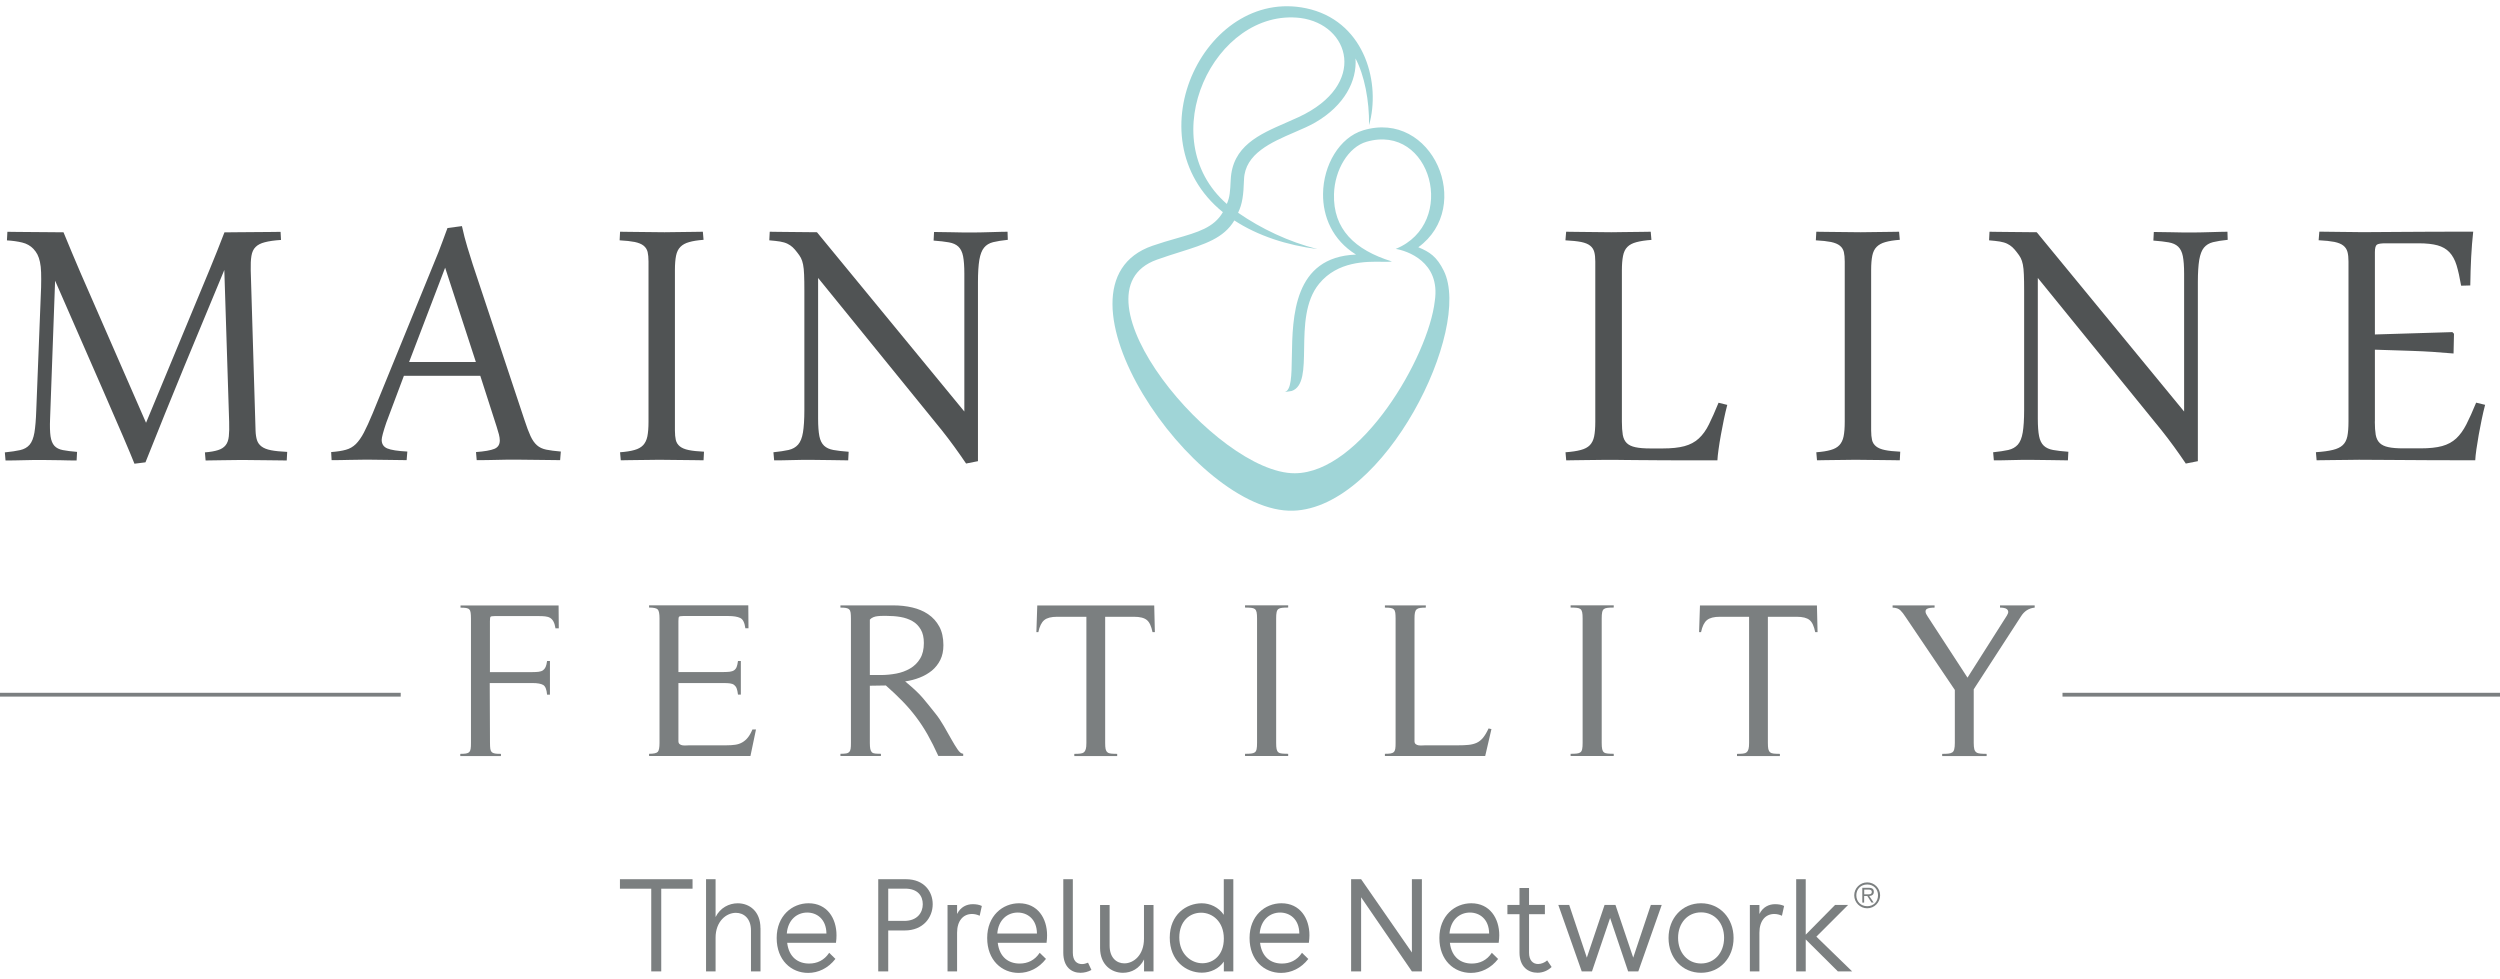 <svg width="240" height="94" viewBox="0 0 240 94" fill="none" xmlns="http://www.w3.org/2000/svg">
<path fill-rule="evenodd" clip-rule="evenodd" d="M124.018 34.254C123.99 36.072 123.969 37.464 123.329 37.641L124.013 37.531C125.141 37.128 125.167 35.46 125.196 33.478C125.228 31.369 125.264 28.905 126.641 27.232C128.424 25.064 131.16 25.107 132.683 25.131C133.105 25.138 133.433 25.143 133.623 25.099C130.061 23.999 127.96 21.994 128.064 18.621C128.131 16.304 129.445 14.11 131.185 13.609C137.404 11.806 139.995 21.438 133.989 23.895C135.022 24.06 138.309 25.105 137.741 28.889C137.136 34.249 130.642 45.397 124.307 45.433C116.781 45.476 102.283 28.063 111.062 24.928C111.844 24.649 112.581 24.416 113.27 24.199C115.67 23.442 117.476 22.873 118.497 21.163C120.763 22.642 123.574 23.547 126.482 23.913C123.702 23.211 121.075 21.958 118.857 20.424C119.273 19.55 119.371 18.761 119.426 17.227C119.513 14.751 122.05 13.658 124.281 12.696C125.002 12.386 125.692 12.089 126.256 11.763C129.072 10.137 130.282 7.754 130.129 5.615C130.984 7.216 131.46 9.661 131.43 12.014C132.548 8.09 131.112 2.326 125.865 0.908C115.931 -1.726 108.484 13.157 117.397 20.369C116.538 21.852 114.991 22.295 112.928 22.887C112.22 23.09 111.451 23.31 110.628 23.596C99.712 27.385 114.642 49.351 124.16 49.027C132.963 48.728 141.364 31.62 138.608 26.004C137.936 24.635 137.245 24.182 136.158 23.736C141.541 19.825 137.508 10.504 130.868 12.509C128.589 13.193 127.038 15.852 127.013 18.614C126.989 20.796 127.917 23.04 130.177 24.439C124.165 24.663 124.077 30.412 124.018 34.254ZM118.148 17.27C118.094 18.386 118.068 18.904 117.776 19.58C110.556 13.273 116.621 0.731 124.845 1.727C129.603 2.357 131.332 8.133 124.691 11.231C124.289 11.419 123.877 11.598 123.466 11.777C120.878 12.904 118.302 14.025 118.149 17.258L118.148 17.27Z" fill="#A0D5D7"/>
<path fill-rule="evenodd" clip-rule="evenodd" d="M46.105 36.076H38.774L37.082 40.581C36.789 41.448 36.642 41.998 36.642 42.224C36.642 42.622 36.819 42.897 37.18 43.05C37.54 43.202 38.181 43.3 39.104 43.349L39.037 44.174C38.493 44.174 37.882 44.168 37.21 44.15C36.538 44.138 35.866 44.125 35.206 44.125C34.663 44.125 34.101 44.132 33.52 44.15C32.94 44.168 32.378 44.174 31.834 44.174L31.791 43.398C32.366 43.355 32.836 43.282 33.203 43.178C33.569 43.08 33.887 42.897 34.162 42.628C34.431 42.359 34.687 41.998 34.931 41.534C35.176 41.069 35.457 40.446 35.781 39.67L42.097 24.195C42.235 23.838 42.355 23.518 42.461 23.233L42.549 22.997C42.627 22.78 42.711 22.554 42.8 22.316L42.801 22.313L42.802 22.312C42.853 22.175 42.905 22.035 42.959 21.89L44.346 21.707C44.504 22.441 44.681 23.107 44.865 23.718C45.048 24.329 45.219 24.885 45.384 25.386L50.339 40.287C50.558 40.959 50.754 41.485 50.931 41.864C51.108 42.243 51.31 42.536 51.548 42.744C51.78 42.952 52.08 43.092 52.44 43.166C52.8 43.239 53.265 43.3 53.839 43.349L53.772 44.174C53.155 44.174 52.477 44.168 51.737 44.15C50.998 44.138 50.253 44.125 49.502 44.125C48.885 44.125 48.261 44.132 47.632 44.15C47.003 44.168 46.38 44.174 45.763 44.174L45.696 43.398C46.514 43.337 47.107 43.233 47.455 43.092C47.809 42.946 47.98 42.677 47.98 42.279C47.98 42.114 47.95 41.919 47.895 41.699C47.834 41.479 47.761 41.228 47.675 40.953L46.111 36.088L46.105 36.076ZM45.683 34.75L42.733 25.698L39.275 34.75H45.683Z" fill="#505354"/>
<path d="M1.637 22.264C1.21 22.252 0.904 22.252 0.727 22.252H0.709L0.666 23.077C1.222 23.108 1.71 23.181 2.138 23.285C2.566 23.389 2.914 23.59 3.195 23.878C3.36 24.049 3.488 24.232 3.592 24.428C3.696 24.63 3.775 24.868 3.836 25.149C3.898 25.436 3.934 25.766 3.946 26.157C3.959 26.549 3.959 27.013 3.946 27.563L3.482 39.377C3.452 40.294 3.39 41.009 3.305 41.529C3.213 42.048 3.061 42.439 2.841 42.696C2.621 42.953 2.315 43.124 1.937 43.209C1.558 43.295 1.063 43.368 0.464 43.429L0.531 44.206C1.045 44.206 1.607 44.2 2.218 44.181C2.822 44.163 3.409 44.157 3.965 44.157C4.667 44.157 5.29 44.169 5.834 44.181C6.378 44.2 6.885 44.206 7.355 44.206L7.398 43.381C6.842 43.338 6.39 43.277 6.036 43.209C5.687 43.142 5.413 43.008 5.223 42.8C5.034 42.592 4.912 42.287 4.851 41.883C4.796 41.48 4.777 40.917 4.808 40.203L5.29 26.946C6.714 30.203 8.235 33.681 9.848 37.367C11.46 41.052 12.481 43.436 12.908 44.517L13.965 44.383C15.211 41.248 16.464 38.155 17.716 35.117C18.969 32.08 20.245 29.012 21.534 25.919L21.999 40.502C22.017 41.064 22.005 41.523 21.968 41.883C21.931 42.238 21.834 42.525 21.663 42.739C21.492 42.953 21.253 43.112 20.936 43.209C20.618 43.313 20.197 43.387 19.671 43.429L19.738 44.206C19.915 44.206 20.114 44.201 20.342 44.196L20.465 44.194C20.746 44.181 21.04 44.181 21.345 44.181C21.644 44.181 21.948 44.175 22.259 44.169H22.261L22.28 44.169C22.591 44.157 22.896 44.157 23.19 44.157C23.522 44.157 23.871 44.162 24.24 44.168L24.314 44.169C24.711 44.181 25.084 44.181 25.481 44.181C25.878 44.181 26.251 44.187 26.605 44.194C26.953 44.206 27.265 44.206 27.527 44.206L27.57 43.381C26.923 43.35 26.409 43.301 26.018 43.222C25.627 43.148 25.328 43.026 25.114 42.867C24.901 42.708 24.754 42.507 24.674 42.262C24.595 42.018 24.546 41.712 24.534 41.345L24.07 25.962C24.057 25.399 24.076 24.935 24.137 24.568C24.198 24.202 24.326 23.92 24.534 23.713C24.742 23.505 25.035 23.352 25.426 23.254C25.817 23.15 26.33 23.077 26.978 23.034L26.935 22.258C26.797 22.258 26.589 22.261 26.317 22.265L25.902 22.27C25.42 22.282 24.882 22.282 24.338 22.282C23.795 22.282 23.263 22.289 22.744 22.295C22.225 22.307 21.828 22.307 21.547 22.307C21.431 22.606 21.313 22.905 21.196 23.203L21.195 23.207C21.077 23.506 20.96 23.805 20.844 24.104C20.606 24.703 20.367 25.302 20.117 25.895L14.02 40.588L7.728 26.188C7.447 25.534 7.172 24.886 6.903 24.244C6.628 23.603 6.359 22.955 6.097 22.301C5.754 22.301 5.357 22.296 4.906 22.291L4.686 22.289C4.142 22.276 3.604 22.276 3.079 22.276C2.554 22.276 2.071 22.27 1.637 22.264Z" fill="#505354"/>
<path d="M62.312 72.578H72.044V72.572L72.575 70.029H72.233C72.093 70.359 71.946 70.622 71.787 70.812C71.635 71.001 71.457 71.154 71.256 71.27C71.054 71.386 70.834 71.46 70.584 71.496C70.333 71.533 70.04 71.551 69.698 71.551H66.173C66.101 71.551 66.015 71.556 65.917 71.561L65.862 71.564C65.739 71.57 65.623 71.564 65.519 71.551C65.415 71.539 65.324 71.496 65.245 71.435C65.165 71.374 65.128 71.276 65.128 71.148V65.574H69.46C69.704 65.574 69.906 65.58 70.071 65.604C70.229 65.623 70.37 65.672 70.474 65.751C70.578 65.831 70.663 65.941 70.718 66.081C70.773 66.222 70.816 66.424 70.847 66.68H71.121V63.453H70.847C70.816 63.691 70.773 63.887 70.718 64.028C70.663 64.168 70.578 64.272 70.474 64.345C70.37 64.419 70.229 64.462 70.058 64.486C69.887 64.504 69.686 64.516 69.46 64.516H65.128V59.627C65.128 59.401 65.147 59.26 65.183 59.212C65.22 59.163 65.354 59.138 65.599 59.138H69.912C70.413 59.138 70.791 59.199 71.054 59.322C71.317 59.438 71.482 59.768 71.555 60.312H71.854L71.836 58.111H62.312V58.325C62.752 58.325 63.027 58.386 63.143 58.509C63.259 58.631 63.314 58.918 63.314 59.377V71.313C63.314 71.771 63.259 72.059 63.143 72.181C63.033 72.303 62.752 72.364 62.312 72.364V72.578Z" fill="#7B7F80"/>
<path d="M53.326 60.317C53.283 60.048 53.222 59.834 53.136 59.675C53.051 59.517 52.947 59.4 52.819 59.321C52.69 59.241 52.532 59.193 52.348 59.174C52.165 59.15 51.945 59.144 51.688 59.144H47.504C47.259 59.144 47.125 59.168 47.088 59.217C47.052 59.266 47.033 59.407 47.033 59.633V64.522H51.108C51.334 64.522 51.536 64.51 51.707 64.492C51.878 64.467 52.018 64.424 52.122 64.351C52.226 64.278 52.312 64.174 52.379 64.033C52.44 63.893 52.489 63.697 52.519 63.459H52.794V66.686H52.519C52.477 66.191 52.354 65.879 52.147 65.757C51.939 65.635 51.597 65.573 51.114 65.573H47.015L47.039 71.319C47.039 71.563 47.052 71.746 47.07 71.887C47.088 72.021 47.137 72.125 47.211 72.199C47.284 72.272 47.388 72.315 47.522 72.339C47.657 72.364 47.846 72.37 48.09 72.37V72.584H44.187V72.37C44.413 72.37 44.596 72.358 44.73 72.339C44.865 72.315 44.968 72.272 45.042 72.199C45.115 72.125 45.158 72.028 45.182 71.887C45.207 71.752 45.213 71.563 45.213 71.319V59.382C45.213 59.156 45.201 58.967 45.182 58.826C45.164 58.685 45.121 58.575 45.054 58.508C44.993 58.435 44.889 58.392 44.755 58.367C44.62 58.343 44.437 58.337 44.211 58.337V58.123H53.625L53.643 60.323H53.344L53.326 60.317Z" fill="#7B7F80"/>
<path d="M62.52 85.315V93.254H63.479V85.315H66.485V84.404H59.514V85.315H62.52Z" fill="#7B7F80"/>
<path d="M73.009 93.254V89.098H73.003C73.003 87.485 71.946 86.715 70.822 86.715C69.985 86.715 69.136 87.149 68.696 88.035V84.404H67.78V93.254H68.696V90.015C68.696 88.456 69.716 87.631 70.645 87.631C71.397 87.631 72.093 88.163 72.093 89.324V93.254H73.009Z" fill="#7B7F80"/>
<path fill-rule="evenodd" clip-rule="evenodd" d="M80.2 92.054C79.491 92.965 78.538 93.399 77.579 93.399C75.966 93.399 74.561 92.189 74.561 90.049C74.561 87.911 76.046 86.713 77.622 86.713C79.4 86.713 80.304 88.155 80.304 89.781C80.304 89.983 80.291 90.251 80.255 90.508H75.569C75.734 91.907 76.626 92.501 77.677 92.501C78.434 92.501 79.125 92.195 79.601 91.468L80.2 92.054ZM79.338 89.622C79.32 88.21 78.398 87.605 77.493 87.605C76.51 87.605 75.636 88.302 75.532 89.622H79.338Z" fill="#7B7F80"/>
<path fill-rule="evenodd" clip-rule="evenodd" d="M89.54 86.8C89.54 85.615 88.74 84.404 86.962 84.404H84.311V93.254H85.27V89.324H86.858C88.624 89.324 89.54 88.078 89.54 86.8ZM88.587 86.806C88.587 87.601 88.068 88.407 86.803 88.407V88.401H85.27V85.309H86.895C88.111 85.309 88.587 86.011 88.587 86.806Z" fill="#7B7F80"/>
<path d="M94.256 86.971L94.049 87.913C93.817 87.803 93.56 87.742 93.316 87.742C92.472 87.742 91.88 88.389 91.88 89.545V93.254H90.963V86.88H91.88V87.742C92.216 87.069 92.796 86.801 93.389 86.801C93.701 86.801 94.006 86.85 94.251 86.971H94.256Z" fill="#7B7F80"/>
<path fill-rule="evenodd" clip-rule="evenodd" d="M99.81 91.468L100.414 92.054C99.705 92.965 98.753 93.399 97.794 93.399C96.181 93.399 94.77 92.189 94.77 90.049C94.77 87.911 96.255 86.713 97.83 86.713C99.614 86.713 100.519 88.155 100.519 89.781C100.519 89.983 100.506 90.251 100.47 90.508H95.784C95.949 91.907 96.841 92.501 97.885 92.501C98.649 92.501 99.334 92.195 99.81 91.468ZM97.702 87.605C98.606 87.605 99.535 88.21 99.547 89.622H95.741C95.838 88.302 96.719 87.605 97.702 87.605Z" fill="#7B7F80"/>
<path d="M104.77 93.12C104.458 93.291 104.085 93.389 103.726 93.389C102.888 93.389 102.076 92.857 102.076 91.452V84.404H102.992V91.463C102.992 92.258 103.395 92.552 103.872 92.552C104.067 92.552 104.257 92.496 104.452 92.417L104.776 93.114L104.77 93.12Z" fill="#7B7F80"/>
<path d="M109.828 92.11V93.254H110.738V86.879H109.822V90.118C109.822 91.677 108.844 92.483 107.941 92.483C107.207 92.483 106.523 91.964 106.523 90.779V86.879H105.607V91.01C105.607 92.606 106.688 93.388 107.8 93.388C108.618 93.388 109.388 92.984 109.828 92.11Z" fill="#7B7F80"/>
<path fill-rule="evenodd" clip-rule="evenodd" d="M117.489 93.254V92.314C117.024 92.985 116.224 93.377 115.382 93.377C113.861 93.377 112.296 92.233 112.296 90.015C112.296 87.796 113.885 86.715 115.369 86.715C116.17 86.715 116.982 87.093 117.483 87.82V84.404H118.399V93.254H117.489ZM117.489 90.107C117.489 88.451 116.377 87.619 115.308 87.619C114.239 87.619 113.213 88.401 113.213 89.997C113.213 91.592 114.349 92.472 115.424 92.472C116.499 92.472 117.489 91.678 117.489 90.107Z" fill="#7B7F80"/>
<path fill-rule="evenodd" clip-rule="evenodd" d="M122.981 93.399C123.94 93.399 124.894 92.965 125.603 92.054L125.596 92.06L124.992 91.468C124.509 92.195 123.83 92.501 123.067 92.501C122.022 92.501 121.131 91.907 120.966 90.508H125.651C125.687 90.251 125.706 89.983 125.706 89.781C125.706 88.155 124.802 86.713 123.018 86.713C121.442 86.713 119.958 87.911 119.958 90.049C119.958 92.189 121.369 93.399 122.981 93.399ZM122.89 87.605C123.794 87.605 124.723 88.21 124.735 89.622H120.929C121.033 88.302 121.913 87.605 122.89 87.605Z" fill="#7B7F80"/>
<path d="M130.667 84.404L135.542 91.439V84.404H136.501V93.254H135.542L130.667 86.14V93.254H129.707V84.404H130.667Z" fill="#7B7F80"/>
<path fill-rule="evenodd" clip-rule="evenodd" d="M141.204 93.399C142.164 93.399 143.116 92.965 143.825 92.054L143.818 92.06L143.214 91.468C142.738 92.195 142.054 92.501 141.29 92.501C140.245 92.501 139.353 91.907 139.188 90.508H143.874C143.911 90.251 143.929 89.983 143.929 89.781C143.929 88.155 143.018 86.713 141.241 86.713C139.664 86.713 138.18 87.911 138.18 90.049C138.18 92.189 139.591 93.399 141.204 93.399ZM141.112 87.605C142.017 87.605 142.945 88.21 142.957 89.622H139.151C139.255 88.302 140.129 87.605 141.112 87.605Z" fill="#7B7F80"/>
<path d="M148.951 92.833C148.59 93.181 148.114 93.383 147.601 93.383C146.708 93.383 145.872 92.815 145.872 91.445V87.76H144.711V86.873H145.872V85.248H146.788V86.873H148.31V87.76H146.788V91.458C146.788 92.197 147.161 92.545 147.662 92.545C147.949 92.545 148.297 92.411 148.529 92.197L148.957 92.833H148.951Z" fill="#7B7F80"/>
<path d="M154.571 88.126L156.3 93.254H157.277L159.525 86.873H158.481L156.789 91.934L155.084 86.873H154.039L152.336 91.934L150.643 86.873H149.598L151.846 93.254H152.83L154.571 88.126Z" fill="#7B7F80"/>
<path fill-rule="evenodd" clip-rule="evenodd" d="M166.423 90.049C166.423 91.963 165.109 93.387 163.301 93.387C161.493 93.387 160.18 91.963 160.18 90.049C160.18 88.137 161.493 86.713 163.301 86.713C165.109 86.713 166.423 88.142 166.423 90.049ZM161.095 90.032C161.095 91.461 162.012 92.494 163.301 92.494C164.59 92.494 165.513 91.461 165.513 90.032C165.513 88.601 164.596 87.587 163.301 87.587C162.006 87.587 161.095 88.62 161.095 90.032Z" fill="#7B7F80"/>
<path d="M171.066 87.913L171.274 86.971C171.029 86.85 170.717 86.801 170.412 86.801C169.819 86.801 169.239 87.069 168.903 87.742V86.88H167.987V93.254H168.903V89.545C168.903 88.389 169.49 87.742 170.332 87.742C170.577 87.742 170.834 87.803 171.066 87.913Z" fill="#7B7F80"/>
<path d="M173.35 93.254H172.434V84.404H173.35V89.728L176.167 86.873H177.42L174.371 89.918L177.805 93.254H176.436L173.35 90.186V93.254Z" fill="#7B7F80"/>
<path fill-rule="evenodd" clip-rule="evenodd" d="M178.781 86.652H178.965L178.958 86.645V86.017H179.264L179.662 86.645H179.869L179.447 86.017C179.698 85.998 179.887 85.894 179.887 85.619C179.887 85.369 179.765 85.228 179.392 85.228H178.781V86.652ZM179.271 85.859C179.252 85.858 179.233 85.858 179.215 85.858H178.965V85.4H179.356C179.527 85.4 179.692 85.43 179.692 85.626C179.692 85.864 179.46 85.86 179.271 85.859Z" fill="#7B7F80"/>
<path fill-rule="evenodd" clip-rule="evenodd" d="M179.252 84.709C178.561 84.709 178.006 85.271 178.006 85.949C178.006 86.641 178.568 87.196 179.252 87.196C179.936 87.196 180.492 86.634 180.492 85.949C180.492 85.265 179.942 84.709 179.252 84.709ZM179.252 84.911C179.856 84.911 180.29 85.345 180.29 85.949C180.29 86.561 179.856 86.995 179.252 86.995C178.647 86.995 178.207 86.555 178.207 85.949C178.207 85.345 178.647 84.911 179.252 84.911Z" fill="#7B7F80"/>
<path fill-rule="evenodd" clip-rule="evenodd" d="M90.084 72.578L90.081 72.572H92.467V72.358C92.295 72.358 92.118 72.223 91.935 71.954C91.746 71.679 91.544 71.349 91.324 70.958C91.105 70.567 90.867 70.145 90.609 69.699C90.353 69.253 90.084 68.85 89.797 68.495C89.54 68.177 89.32 67.902 89.137 67.67C88.948 67.432 88.758 67.206 88.569 66.985C88.38 66.759 88.154 66.533 87.897 66.289C87.641 66.05 87.311 65.757 86.895 65.415C87.378 65.347 87.842 65.225 88.282 65.054C88.722 64.883 89.113 64.657 89.455 64.382C89.797 64.101 90.065 63.758 90.268 63.355C90.469 62.952 90.567 62.481 90.567 61.937C90.567 61.228 90.433 60.629 90.17 60.146C89.907 59.663 89.553 59.272 89.113 58.973C88.673 58.673 88.16 58.453 87.585 58.319C87.011 58.184 86.406 58.117 85.783 58.117H80.682V58.331C80.896 58.331 81.073 58.337 81.208 58.362C81.342 58.386 81.446 58.429 81.519 58.502C81.593 58.569 81.641 58.679 81.66 58.82C81.678 58.961 81.69 59.15 81.69 59.376V71.313C81.69 71.557 81.684 71.747 81.66 71.881C81.635 72.022 81.593 72.119 81.519 72.193C81.446 72.266 81.348 72.315 81.208 72.333C81.067 72.352 80.896 72.364 80.682 72.364V72.578H84.568V72.364C84.342 72.364 84.152 72.352 84.012 72.34C83.871 72.327 83.767 72.284 83.694 72.211C83.627 72.144 83.578 72.034 83.547 71.893C83.517 71.753 83.505 71.563 83.505 71.319V65.83L85.044 65.806C85.643 66.332 86.174 66.839 86.645 67.322C87.115 67.804 87.549 68.312 87.946 68.837C88.343 69.363 88.716 69.931 89.058 70.536C89.399 71.14 89.74 71.822 90.081 72.572H90.078L90.084 72.578ZM84.537 64.803C85.05 64.803 85.551 64.755 86.04 64.663C86.529 64.571 86.975 64.406 87.372 64.174C87.769 63.942 88.093 63.624 88.331 63.227C88.575 62.829 88.691 62.328 88.691 61.729C88.691 61.204 88.594 60.77 88.392 60.428C88.19 60.085 87.928 59.816 87.592 59.627C87.256 59.437 86.877 59.303 86.449 59.23C86.022 59.156 85.588 59.126 85.148 59.126H84.72C84.58 59.126 84.427 59.132 84.274 59.15C84.116 59.162 83.969 59.199 83.835 59.254C83.7 59.309 83.59 59.388 83.505 59.486V64.803H84.537Z" fill="#7B7F80"/>
<path d="M110.097 59.523C110.348 59.724 110.525 60.115 110.641 60.684H110.867L110.806 58.123H99.578L99.492 60.684H99.681C99.798 60.128 99.987 59.743 100.25 59.529C100.512 59.315 100.922 59.211 101.477 59.211H104.293V71.319C104.293 71.575 104.276 71.771 104.239 71.905C104.202 72.04 104.141 72.144 104.055 72.217C103.97 72.29 103.847 72.333 103.701 72.345C103.548 72.364 103.359 72.37 103.133 72.37V72.584H107.25V72.37C107.006 72.37 106.81 72.358 106.664 72.345C106.511 72.333 106.395 72.29 106.31 72.217C106.224 72.144 106.169 72.04 106.138 71.905C106.108 71.771 106.096 71.575 106.096 71.319V59.211H108.869C109.438 59.211 109.847 59.315 110.097 59.523Z" fill="#7B7F80"/>
<path d="M119.523 72.578V72.364C119.767 72.364 119.963 72.358 120.11 72.34C120.257 72.328 120.378 72.285 120.464 72.224C120.549 72.162 120.605 72.059 120.635 71.912C120.666 71.771 120.677 71.57 120.677 71.313V59.377C120.677 59.12 120.666 58.918 120.635 58.778C120.605 58.637 120.549 58.533 120.464 58.466C120.378 58.405 120.262 58.362 120.11 58.35C119.963 58.337 119.762 58.325 119.523 58.325V58.111H123.665V58.325C123.42 58.325 123.226 58.331 123.079 58.35C122.932 58.362 122.81 58.405 122.725 58.466C122.639 58.533 122.584 58.631 122.554 58.778C122.522 58.918 122.511 59.12 122.511 59.377V71.313C122.511 71.57 122.522 71.771 122.554 71.912C122.584 72.052 122.639 72.156 122.725 72.224C122.81 72.291 122.926 72.328 123.079 72.34C123.226 72.352 123.42 72.364 123.665 72.364V72.578H119.523Z" fill="#7B7F80"/>
<path d="M132.951 72.578H142.579L143.178 69.993L142.903 69.931C142.731 70.304 142.554 70.597 142.377 70.818C142.194 71.038 141.992 71.203 141.766 71.307C141.541 71.41 141.278 71.478 140.979 71.508C140.679 71.539 140.337 71.551 139.953 71.551H136.837C136.764 71.551 136.679 71.555 136.58 71.561L136.525 71.563C136.403 71.569 136.287 71.563 136.183 71.551C136.079 71.539 135.988 71.496 135.908 71.435C135.829 71.374 135.792 71.276 135.792 71.148V59.382C135.792 59.138 135.804 58.948 135.834 58.814C135.859 58.679 135.914 58.575 135.993 58.502C136.073 58.429 136.183 58.38 136.323 58.362C136.464 58.343 136.653 58.331 136.879 58.331V58.117H132.951V58.331C133.177 58.331 133.361 58.337 133.495 58.362C133.629 58.386 133.733 58.429 133.807 58.502C133.88 58.569 133.923 58.679 133.947 58.82C133.965 58.961 133.977 59.15 133.977 59.376V71.313C133.977 71.557 133.972 71.747 133.947 71.881C133.923 72.022 133.88 72.119 133.807 72.193C133.733 72.266 133.629 72.309 133.495 72.333C133.361 72.352 133.177 72.364 132.951 72.364V72.578Z" fill="#7B7F80"/>
<path d="M150.778 72.578V72.364C151.022 72.364 151.217 72.358 151.364 72.34C151.51 72.328 151.632 72.285 151.718 72.224C151.804 72.162 151.858 72.059 151.889 71.912C151.92 71.771 151.932 71.57 151.932 71.313V59.377C151.932 59.12 151.92 58.918 151.889 58.778C151.858 58.637 151.804 58.533 151.718 58.466C151.632 58.405 151.517 58.362 151.364 58.35C151.217 58.337 151.016 58.325 150.778 58.325V58.111H154.919V58.325C154.675 58.325 154.479 58.331 154.333 58.35C154.186 58.362 154.064 58.405 153.978 58.466C153.892 58.533 153.838 58.631 153.808 58.778C153.777 58.918 153.764 59.12 153.764 59.377V71.313C153.764 71.57 153.777 71.771 153.808 71.912C153.838 72.052 153.892 72.156 153.978 72.224C154.064 72.291 154.18 72.328 154.333 72.34C154.486 72.352 154.675 72.364 154.919 72.364V72.578H150.778Z" fill="#7B7F80"/>
<path d="M173.717 59.523C173.968 59.724 174.145 60.115 174.26 60.684H174.486L174.426 58.123H163.197L163.112 60.684H163.301C163.417 60.128 163.607 59.743 163.869 59.529C164.132 59.315 164.541 59.211 165.097 59.211H167.913V71.319C167.913 71.575 167.895 71.771 167.859 71.905C167.822 72.04 167.761 72.144 167.675 72.217C167.589 72.29 167.467 72.333 167.321 72.345C167.168 72.364 166.978 72.37 166.752 72.37V72.584H170.87V72.37C170.626 72.37 170.43 72.358 170.283 72.345C170.131 72.333 170.015 72.29 169.929 72.217C169.844 72.144 169.789 72.04 169.758 71.905C169.728 71.771 169.716 71.575 169.716 71.319V59.211H172.489C173.057 59.211 173.467 59.315 173.717 59.523Z" fill="#7B7F80"/>
<path d="M194.005 59.187L189.478 66.173V71.319C189.478 71.575 189.496 71.777 189.533 71.918C189.57 72.058 189.637 72.162 189.734 72.23C189.832 72.297 189.96 72.333 190.119 72.346C190.278 72.358 190.473 72.37 190.718 72.37V72.584H186.448V72.37C186.692 72.37 186.888 72.364 187.047 72.346C187.205 72.333 187.327 72.291 187.419 72.23C187.511 72.168 187.578 72.064 187.609 71.918C187.646 71.777 187.664 71.575 187.664 71.319V66.234L182.948 59.248C182.764 58.961 182.593 58.74 182.435 58.588C182.276 58.429 182.031 58.343 181.689 58.331V58.117H185.721V58.331C185.55 58.331 185.397 58.343 185.263 58.362C185.129 58.38 185.024 58.423 184.952 58.478C184.878 58.533 184.847 58.618 184.854 58.734C184.859 58.851 184.927 58.997 185.055 59.181L188.88 65.054L192.661 59.095C192.759 58.936 192.801 58.808 192.789 58.71C192.777 58.612 192.734 58.533 192.661 58.478C192.588 58.423 192.496 58.38 192.374 58.362C192.251 58.337 192.129 58.331 192.001 58.331V58.117H195.33V58.331C194.762 58.386 194.322 58.673 194.005 59.187Z" fill="#7B7F80"/>
<path d="M59.593 44.188L59.526 43.417C60.1 43.375 60.559 43.301 60.913 43.198C61.267 43.1 61.542 42.947 61.738 42.739C61.933 42.531 62.074 42.25 62.147 41.896C62.22 41.535 62.257 41.071 62.257 40.49V25.106C62.257 24.74 62.227 24.434 62.172 24.19C62.111 23.945 61.982 23.744 61.787 23.585C61.591 23.426 61.304 23.309 60.938 23.23C60.571 23.157 60.088 23.102 59.484 23.071L59.526 22.246C59.758 22.246 60.046 22.246 60.382 22.258C60.718 22.265 61.078 22.27 61.463 22.27C61.848 22.27 62.257 22.27 62.66 22.283L62.734 22.284C63.109 22.29 63.464 22.295 63.797 22.295C64.078 22.295 64.389 22.295 64.731 22.283C65.073 22.277 65.416 22.27 65.758 22.27C66.1 22.27 66.411 22.27 66.717 22.258L66.85 22.256H66.851C67.093 22.25 67.303 22.246 67.474 22.246L67.541 23.022C66.967 23.065 66.509 23.138 66.155 23.242C65.8 23.34 65.525 23.493 65.318 23.701C65.11 23.909 64.976 24.19 64.902 24.544C64.829 24.905 64.792 25.363 64.792 25.925V41.327C64.792 41.694 64.823 42 64.878 42.244C64.939 42.489 65.067 42.69 65.263 42.849C65.458 43.008 65.745 43.13 66.112 43.204C66.478 43.283 66.967 43.332 67.584 43.362L67.541 44.188C67.309 44.188 67.016 44.188 66.674 44.175C66.332 44.169 65.959 44.163 65.562 44.163C65.165 44.163 64.792 44.163 64.395 44.151L64.323 44.15C63.953 44.144 63.604 44.139 63.271 44.139C62.978 44.139 62.66 44.139 62.324 44.151C61.988 44.157 61.652 44.163 61.31 44.163C60.968 44.163 60.65 44.163 60.351 44.175L60.217 44.178C59.975 44.183 59.764 44.188 59.593 44.188Z" fill="#505354"/>
<path d="M92.754 44.512L92.745 44.499L93.884 44.273V27.087C93.884 26.176 93.932 25.461 94.018 24.941C94.11 24.422 94.256 24.031 94.471 23.774C94.678 23.517 94.972 23.34 95.338 23.248C95.705 23.157 96.175 23.083 96.749 23.022L96.724 22.246C96.541 22.246 96.333 22.251 96.101 22.256L96.01 22.258C95.741 22.27 95.454 22.277 95.154 22.283C94.856 22.295 94.55 22.301 94.245 22.307C93.939 22.32 93.645 22.32 93.365 22.32C92.663 22.32 91.99 22.313 91.343 22.295C90.695 22.277 90.139 22.27 89.668 22.27L89.626 23.096C90.225 23.138 90.72 23.2 91.098 23.267C91.483 23.334 91.782 23.468 92.003 23.676C92.222 23.884 92.376 24.19 92.455 24.593C92.534 24.996 92.577 25.559 92.577 26.274V39.506L78.428 22.295C78.054 22.295 77.652 22.29 77.228 22.284H77.226L77.151 22.283C76.699 22.27 76.259 22.27 75.832 22.27C75.404 22.27 75.019 22.265 74.677 22.258C74.329 22.246 74.072 22.246 73.895 22.246L73.852 23.071C74.262 23.102 74.604 23.145 74.885 23.187C75.16 23.236 75.398 23.303 75.587 23.395C75.777 23.487 75.948 23.603 76.094 23.737C76.241 23.872 76.388 24.043 76.534 24.238C76.681 24.422 76.803 24.599 76.889 24.764C76.974 24.935 77.047 25.143 77.096 25.394C77.145 25.644 77.182 25.968 77.194 26.365C77.212 26.763 77.219 27.276 77.219 27.918V39.365C77.219 40.282 77.17 40.997 77.084 41.517C76.999 42.036 76.84 42.428 76.614 42.684C76.388 42.941 76.082 43.112 75.703 43.198C75.319 43.283 74.836 43.356 74.249 43.417L74.317 44.194C74.83 44.194 75.392 44.188 76.003 44.169C76.608 44.151 77.194 44.145 77.75 44.145C78.459 44.145 79.131 44.157 79.766 44.169C80.401 44.188 80.957 44.194 81.428 44.194L81.47 43.369C80.866 43.326 80.377 43.265 80.004 43.198C79.632 43.13 79.332 42.996 79.112 42.788C78.892 42.58 78.74 42.275 78.66 41.871C78.581 41.468 78.538 40.906 78.538 40.191V26.683L90.402 41.291C90.823 41.822 91.233 42.354 91.611 42.88C91.988 43.401 92.369 43.941 92.745 44.499L92.742 44.499L92.754 44.512Z" fill="#505354"/>
<path d="M157.094 23.248C157.473 23.145 157.962 23.071 158.56 23.028L158.536 23.022L158.469 22.246C158.3 22.246 158.101 22.25 157.863 22.255L157.687 22.258C157.369 22.27 157.039 22.27 156.685 22.27C156.337 22.27 155.994 22.276 155.646 22.282L155.628 22.283C155.273 22.295 154.962 22.295 154.681 22.295C154.354 22.295 153.997 22.29 153.616 22.284L153.538 22.283C153.129 22.27 152.726 22.27 152.329 22.27C151.932 22.27 151.56 22.265 151.217 22.258C150.875 22.246 150.582 22.246 150.35 22.246L150.282 23.071C150.912 23.102 151.419 23.157 151.791 23.23C152.171 23.309 152.458 23.426 152.653 23.585C152.854 23.744 152.983 23.945 153.05 24.19C153.117 24.434 153.148 24.74 153.148 25.106V40.49C153.148 41.071 153.111 41.535 153.038 41.896C152.964 42.25 152.824 42.531 152.622 42.739C152.421 42.947 152.127 43.1 151.755 43.198C151.376 43.301 150.888 43.375 150.289 43.417L150.356 44.194C150.523 44.194 150.724 44.19 150.962 44.185L151.138 44.182C151.455 44.169 151.786 44.169 152.14 44.169C152.488 44.169 152.831 44.163 153.179 44.157L153.197 44.157C153.551 44.145 153.874 44.145 154.168 44.145H154.938C155.184 44.145 155.462 44.15 155.774 44.155H155.776L155.778 44.155L155.909 44.157C156.276 44.169 156.715 44.169 157.209 44.169C157.633 44.169 158.137 44.174 158.713 44.179L159.012 44.182C159.721 44.194 160.551 44.194 161.523 44.194H164.871C164.883 43.919 164.92 43.57 164.981 43.143C165.035 42.721 165.115 42.262 165.201 41.773L165.227 41.635L165.227 41.633C165.31 41.19 165.394 40.742 165.488 40.288C165.592 39.787 165.702 39.31 165.818 38.87L164.981 38.663C164.645 39.482 164.34 40.178 164.058 40.741C163.784 41.303 163.454 41.755 163.081 42.097C162.709 42.44 162.25 42.684 161.706 42.831C161.163 42.978 160.466 43.051 159.617 43.051H158.45C157.846 43.051 157.369 43.014 157.009 42.935C156.648 42.861 156.367 42.727 156.171 42.538C155.976 42.348 155.848 42.085 155.787 41.749C155.732 41.419 155.701 40.991 155.701 40.472V25.956C155.701 25.394 155.738 24.929 155.812 24.562C155.884 24.196 156.019 23.915 156.227 23.707C156.428 23.499 156.722 23.346 157.094 23.248Z" fill="#505354"/>
<path d="M174.365 43.417L174.432 44.188C174.603 44.188 174.813 44.183 175.056 44.178L175.189 44.175C175.494 44.163 175.812 44.163 176.148 44.163C176.484 44.163 176.826 44.157 177.162 44.151C177.498 44.139 177.816 44.139 178.109 44.139C178.442 44.139 178.791 44.144 179.161 44.15L179.233 44.151C179.63 44.163 180.003 44.163 180.4 44.163C180.798 44.163 181.17 44.169 181.512 44.175C181.854 44.188 182.147 44.188 182.38 44.188L182.422 43.362C181.805 43.332 181.316 43.283 180.95 43.204C180.583 43.13 180.296 43.008 180.101 42.849C179.905 42.69 179.771 42.489 179.716 42.244C179.661 42 179.63 41.694 179.63 41.327V25.925C179.63 25.363 179.667 24.905 179.741 24.544C179.814 24.19 179.949 23.909 180.156 23.701C180.364 23.493 180.639 23.34 180.992 23.242C181.347 23.138 181.805 23.065 182.38 23.022L182.312 22.246C182.142 22.246 181.931 22.25 181.689 22.256H181.688L181.554 22.258C181.249 22.27 180.938 22.27 180.595 22.27C180.254 22.27 179.912 22.277 179.57 22.283C179.228 22.295 178.916 22.295 178.635 22.295C178.302 22.295 177.948 22.29 177.573 22.284L177.498 22.283C177.095 22.27 176.679 22.27 176.301 22.27C175.923 22.27 175.562 22.265 175.226 22.258C174.883 22.246 174.596 22.246 174.365 22.246L174.321 23.071C174.927 23.102 175.409 23.157 175.776 23.23C176.142 23.309 176.429 23.426 176.625 23.585C176.821 23.744 176.949 23.945 177.01 24.19C177.064 24.434 177.095 24.74 177.095 25.106V40.49C177.095 41.071 177.059 41.535 176.985 41.896C176.912 42.25 176.772 42.531 176.576 42.739C176.38 42.947 176.105 43.1 175.751 43.198C175.397 43.301 174.939 43.375 174.365 43.417Z" fill="#505354"/>
<path d="M208.704 42.88C209.082 43.405 209.467 43.949 209.845 44.512L209.852 44.499L210.994 44.273V27.087C210.994 26.176 211.043 25.461 211.128 24.941C211.221 24.422 211.366 24.031 211.58 23.774C211.795 23.517 212.082 23.34 212.448 23.248C212.814 23.157 213.285 23.083 213.859 23.022L213.835 22.246C213.627 22.246 213.388 22.252 213.12 22.258C212.845 22.27 212.558 22.277 212.259 22.283C211.954 22.295 211.648 22.301 211.343 22.307C211.037 22.32 210.743 22.32 210.463 22.32C209.76 22.32 209.089 22.313 208.441 22.295C207.793 22.277 207.237 22.27 206.766 22.27L206.724 23.096C207.323 23.138 207.818 23.2 208.196 23.267C208.581 23.334 208.881 23.468 209.101 23.676C209.32 23.884 209.473 24.19 209.553 24.593C209.632 24.996 209.675 25.559 209.675 26.274V39.506L195.526 22.295C195.152 22.295 194.749 22.29 194.325 22.284L194.249 22.283C193.797 22.27 193.357 22.27 192.93 22.27C192.502 22.27 192.117 22.265 191.775 22.258C191.427 22.246 191.17 22.246 190.993 22.246L190.951 23.071C191.36 23.102 191.702 23.145 191.983 23.187C192.258 23.236 192.496 23.303 192.685 23.395C192.875 23.487 193.046 23.603 193.193 23.737C193.339 23.872 193.485 24.043 193.632 24.238C193.779 24.422 193.901 24.599 193.986 24.764C194.072 24.935 194.145 25.143 194.194 25.394C194.243 25.644 194.28 25.968 194.292 26.365C194.31 26.763 194.317 27.276 194.317 27.918V39.365C194.317 40.282 194.268 40.997 194.182 41.517C194.096 42.036 193.937 42.428 193.711 42.684C193.48 42.941 193.174 43.112 192.796 43.198C192.411 43.283 191.928 43.356 191.341 43.417L191.409 44.194C191.922 44.194 192.484 44.188 193.095 44.169C193.699 44.151 194.286 44.145 194.842 44.145C195.551 44.145 196.223 44.157 196.858 44.169C197.499 44.188 198.049 44.194 198.52 44.194L198.562 43.369C197.958 43.326 197.469 43.265 197.096 43.198C196.724 43.13 196.424 42.996 196.204 42.788C195.985 42.58 195.831 42.275 195.752 41.871C195.673 41.468 195.63 40.906 195.63 40.191V26.683L207.494 41.291C207.915 41.822 208.324 42.354 208.704 42.88Z" fill="#505354"/>
<path d="M227.983 40.464C227.983 40.983 228.014 41.411 228.069 41.741C228.13 42.077 228.259 42.34 228.454 42.53C228.65 42.719 228.93 42.854 229.291 42.927C229.651 43.006 230.128 43.043 230.733 43.043H232.364C233.213 43.043 233.91 42.97 234.441 42.823C234.979 42.676 235.424 42.432 235.797 42.09C236.164 41.747 236.488 41.295 236.775 40.733C237.062 40.17 237.374 39.474 237.71 38.655L238.571 38.863C238.454 39.303 238.345 39.779 238.241 40.281C238.147 40.734 238.063 41.182 237.98 41.625V41.628L237.954 41.766C237.868 42.255 237.794 42.713 237.734 43.135C237.673 43.563 237.636 43.911 237.624 44.186C234.703 44.186 232.34 44.18 230.525 44.161C230.034 44.158 229.578 44.155 229.154 44.152L229.142 44.152C228.007 44.144 227.115 44.137 226.462 44.137C226.199 44.137 225.888 44.137 225.528 44.149C225.168 44.155 224.795 44.161 224.416 44.161C224.037 44.161 223.665 44.161 223.304 44.174L223.136 44.177C222.848 44.182 222.599 44.186 222.394 44.186L222.327 43.41C222.999 43.367 223.542 43.294 223.958 43.19C224.367 43.092 224.685 42.939 224.905 42.731C225.125 42.524 225.271 42.242 225.345 41.888C225.418 41.527 225.455 41.063 225.455 40.482V25.099C225.455 24.732 225.424 24.426 225.357 24.182C225.289 23.937 225.161 23.736 224.96 23.577C224.764 23.418 224.477 23.302 224.099 23.222C223.726 23.149 223.218 23.094 222.59 23.063L222.656 22.238C222.938 22.238 223.255 22.238 223.616 22.25C223.976 22.257 224.337 22.263 224.703 22.263C225.07 22.263 225.455 22.263 225.815 22.275L225.904 22.276C226.23 22.282 226.531 22.287 226.817 22.287C227.391 22.287 228.594 22.281 230.427 22.263C232.26 22.25 234.594 22.238 237.428 22.238C237.343 23.015 237.276 23.834 237.232 24.683C237.19 25.539 237.159 26.443 237.147 27.403L236.268 27.427C236.133 26.633 235.986 25.979 235.828 25.459C235.669 24.94 235.436 24.524 235.144 24.212C234.85 23.901 234.465 23.681 234.001 23.552C233.53 23.424 232.926 23.357 232.175 23.357H229.028C228.589 23.357 228.307 23.399 228.179 23.491C228.057 23.583 227.99 23.821 227.99 24.2V32.109L235.431 31.883L235.583 32.042L235.541 33.936C234.202 33.814 232.889 33.729 231.588 33.686C231.224 33.674 230.868 33.662 230.521 33.65L230.515 33.65C229.621 33.62 228.781 33.592 227.99 33.57V40.452L227.983 40.464Z" fill="#505354"/>
<path d="M240 66.508H198V66.874H240V66.508Z" fill="#7B7F80"/>
<path d="M0 66.508H38.469V66.874H0V66.508Z" fill="#7B7F80"/>
</svg>
